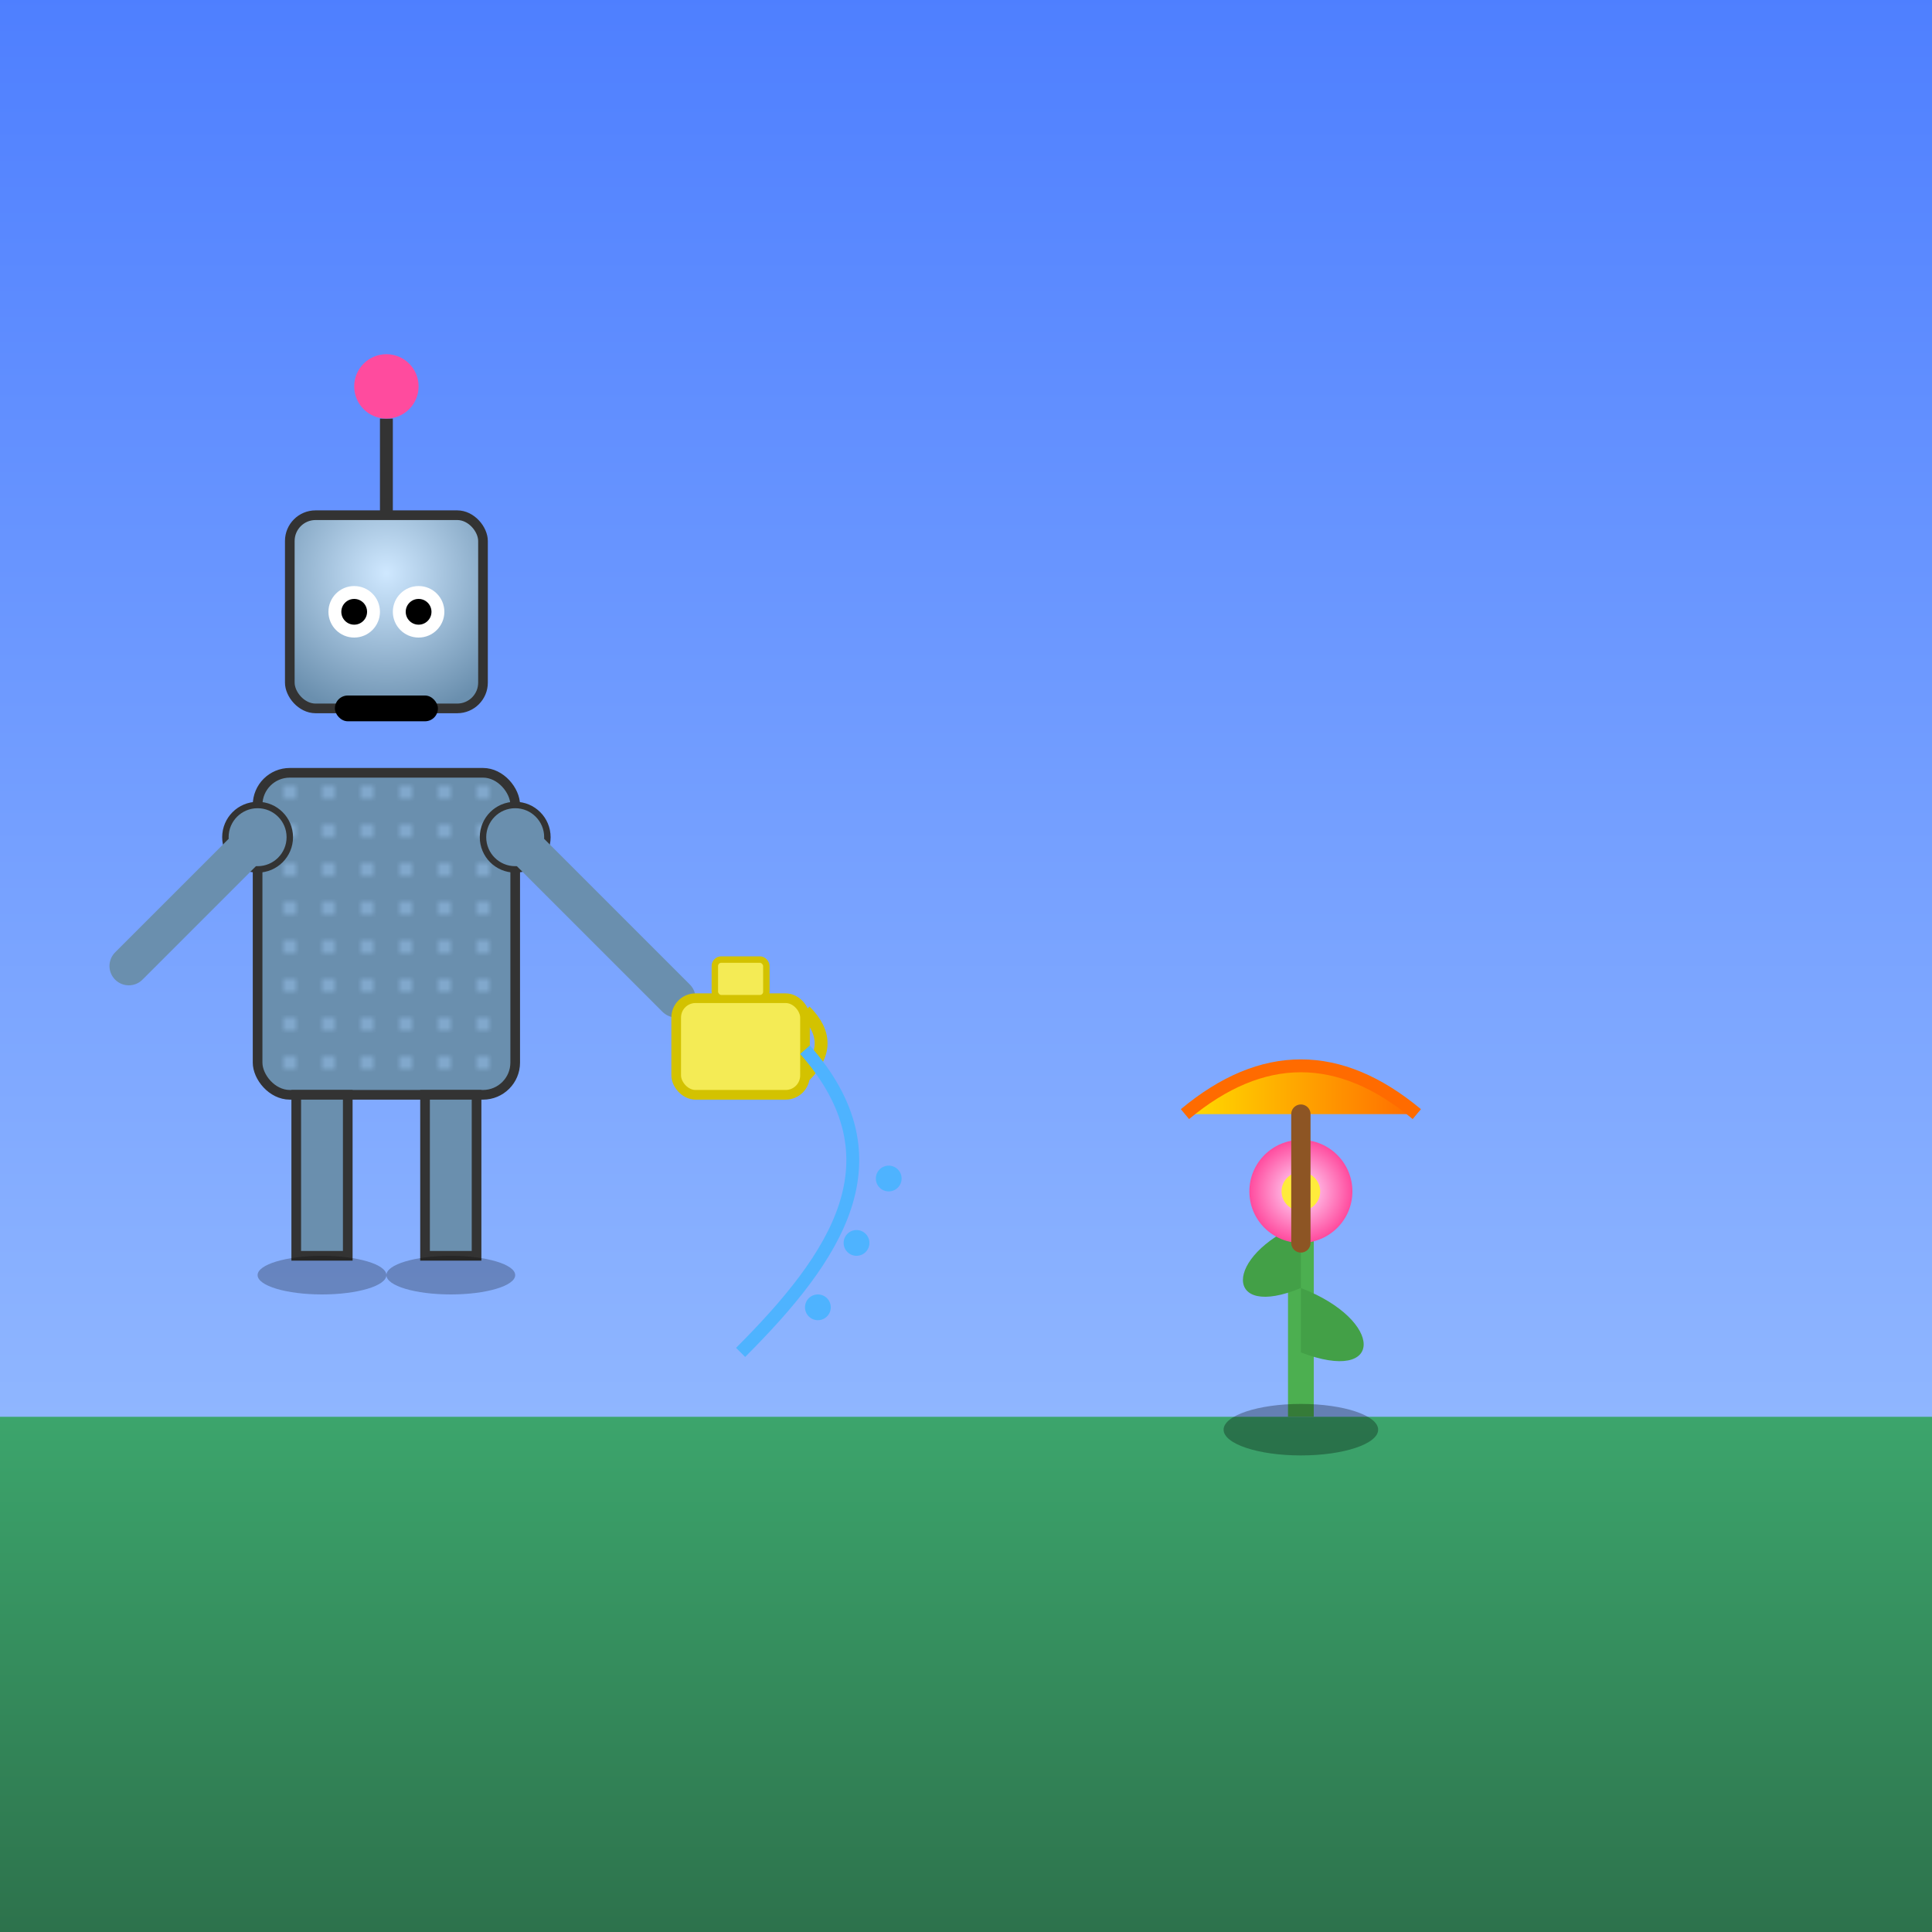 <svg xmlns="http://www.w3.org/2000/svg" viewBox="0 0 300 300">
  <defs>
    <!-- Background gradients -->
    <linearGradient id="sky" x1="0" y1="0" x2="0" y2="1">
      <stop offset="0%" stop-color="#4e7fff"/>
      <stop offset="100%" stop-color="#a7caff"/>
    </linearGradient>
    <linearGradient id="ground" x1="0" y1="0" x2="0" y2="1">
      <stop offset="0%" stop-color="#3ca56c"/>
      <stop offset="100%" stop-color="#2d724c"/>
    </linearGradient>

    <!-- Robot styling -->
    <radialGradient id="robotBody" cx="50%" cy="30%" r="75%">
      <stop offset="0%" stop-color="#cfe8ff"/>
      <stop offset="100%" stop-color="#6a8fae"/>
    </radialGradient>
    <pattern id="robotPattern" width="6" height="6" patternUnits="userSpaceOnUse">
      <rect width="6" height="6" fill="#6a8fae"/>
      <circle cx="3" cy="3" r="1" fill="#88b0d6"/>
    </pattern>

    <!-- Flower & umbrella -->
    <radialGradient id="flowerPetal" cx="50%" cy="50%" r="50%">
      <stop offset="0%" stop-color="#ffe2ff"/>
      <stop offset="100%" stop-color="#ff4b9e"/>
    </radialGradient>
    <linearGradient id="umbrellaGrad" x1="0" y1="0" x2="1" y2="0">
      <stop offset="0%" stop-color="#ffdd00"/>
      <stop offset="100%" stop-color="#ff6b00"/>
    </linearGradient>

    <!-- Rain -->
    <linearGradient id="rainGrad" x1="0" y1="0" x2="0" y2="1">
      <stop offset="0%" stop-color="#ffffff" stop-opacity="0.8"/>
      <stop offset="100%" stop-color="#75baff" stop-opacity="0.2"/>
    </linearGradient>

    <!-- Glow for antenna -->
    <filter id="glow" x="-30%" y="-30%" width="160%" height="160%">
      <feGaussianBlur stdDeviation="3" result="blur"/>
      <feMerge>
        <feMergeNode in="blur"/>
        <feMergeNode in="SourceGraphic"/>
      </feMerge>
    </filter>
  </defs>

  <!-- Scene background -->
  <rect width="300" height="300" fill="url(#sky)"/>
  <rect y="220" width="300" height="80" fill="url(#ground)"/>

  <!-- Robot -->
  <g transform="translate(60 120)">
    <!-- Body -->
    <rect x="-20" y="0" width="40" height="50" rx="5" fill="url(#robotPattern)" stroke="#333" stroke-width="1.5"/>
    <!-- Head -->
    <rect x="-15" y="-40" width="30" height="30" rx="4" fill="url(#robotBody)" stroke="#333" stroke-width="1.5"/>
    <!-- Eyes -->
    <circle cx="-5" cy="-25" r="4" fill="#fff"/>
    <circle cx="5" cy="-25" r="4" fill="#fff"/>
    <circle cx="-5" cy="-25" r="2" fill="#000"/>
    <circle cx="5" cy="-25" r="2" fill="#000"/>
    <!-- Mouth -->
    <rect x="-8" y="-12" width="16" height="4" rx="2" fill="#000"/>
    <!-- Antenna -->
    <line x1="0" y1="-40" x2="0" y2="-55" stroke="#333" stroke-width="2"/>
    <circle cx="0" cy="-60" r="5" fill="#ff4b9e" filter="url(#glow)"/>

    <!-- Left arm -->
    <g transform="translate(-20 10)">
      <circle r="5" fill="#6a8fae" stroke="#333" stroke-width="1"/>
      <line x1="0" y1="0" x2="-20" y2="20" stroke="#6a8fae" stroke-width="6" stroke-linecap="round"/>
    </g>

    <!-- Right arm & watering can -->
    <g transform="translate(20 10)">
      <circle r="5" fill="#6a8fae" stroke="#333" stroke-width="1"/>
      <line x1="0" y1="0" x2="25" y2="25" stroke="#6a8fae" stroke-width="6" stroke-linecap="round"/>
      <!-- Watering can -->
      <g transform="translate(25 25)">
        <rect width="20" height="15" rx="3" fill="#f4eb55" stroke="#d3c200" stroke-width="1.5"/>
        <path d="M20 2 Q25 7 20 12" fill="none" stroke="#d3c200" stroke-width="2"/>
        <rect x="6" y="-6" width="8" height="6" rx="1" fill="#f4eb55" stroke="#d3c200" stroke-width="1"/>
        <!-- Water stream -->
        <path d="M20 8 C35 25 25 40 10 55" stroke="#4eb3ff" stroke-width="2" fill="none"/>
        <circle cx="33" cy="28" r="2" fill="#4eb3ff"/>
        <circle cx="28" cy="38" r="2" fill="#4eb3ff"/>
        <circle cx="22" cy="48" r="2" fill="#4eb3ff"/>
      </g>
    </g>

    <!-- Legs -->
    <rect x="-14" y="50" width="8" height="25" fill="#6a8fae" stroke="#333" stroke-width="1.5"/>
    <rect x="6" y="50" width="8" height="25" fill="#6a8fae" stroke="#333" stroke-width="1.5"/>
    <ellipse cx="-10" cy="78" rx="10" ry="3" fill="#000" opacity="0.25"/>
    <ellipse cx="10" cy="78" rx="10" ry="3" fill="#000" opacity="0.25"/>
  </g>

  <!-- Flower with umbrella -->
  <g transform="translate(200 190)">
    <!-- Stem & leaves -->
    <rect x="0" y="0" width="4" height="30" fill="#4caf50"/>
    <path d="M2 10 C-10 15 -10 5 2 0" fill="#43a047"/>
    <path d="M2 20 C15 25 15 15 2 10" fill="#43a047"/>
    <!-- Flower head -->
    <circle cx="2" cy="-5" r="8" fill="url(#flowerPetal)"/>
    <circle cx="2" cy="-5" r="3" fill="#ffeb3b"/>
    <!-- Tiny umbrella -->
    <g transform="translate(2 -17)">
      <path d="M-18 0 Q0 -15 18 0" fill="url(#umbrellaGrad)" stroke="#ff6b00" stroke-width="2"/>
      <path d="M0 0 V20" stroke="#8d5524" stroke-width="3" stroke-linecap="round"/>
    </g>
    <!-- Shadow -->
    <ellipse cx="2" cy="32" rx="12" ry="4" fill="#000" opacity="0.3"/>
  </g>

  <!-- Rain -->
  <g stroke="url(#rainGrad)" stroke-width="2" stroke-linecap="round" stroke-opacity="0.8">
    <path d="M20 0 l0 15"/>
    <path d="M60 10 l0 15"/>
    <path d="M100 -5 l0 15"/>
    <path d="M140 8 l0 15"/>
    <path d="M180 -3 l0 15"/>
    <path d="M220 5 l0 15"/>
    <path d="M260 -4 l0 15"/>

    <path d="M40 40 l0 15"/>
    <path d="M80 30 l0 15"/>
    <path d="M120 42 l0 15"/>
    <path d="M160 35 l0 15"/>
    <path d="M200 28 l0 15"/>
    <path d="M240 40 l0 15"/>
    <path d="M280 33 l0 15"/>

    <path d="M20 80 l0 15"/>
    <path d="M60 70 l0 15"/>
    <path d="M100 75 l0 15"/>
    <path d="M140 73 l0 15"/>
    <path d="M180 68 l0 15"/>
    <path d="M220 80 l0 15"/>
    <path d="M260 67 l0 15"/>

    <path d="M40 110 l0 15"/>
    <path d="M80 100 l0 15"/>
    <path d="M120 115 l0 15"/>
    <path d="M160 105 l0 15"/>
    <path d="M200 98 l0 15"/>
    <path d="M240 110 l0 15"/>
    <path d="M280 95 l0 15"/>

    <path d="M20 140 l0 15"/>
    <path d="M60 130 l0 15"/>
    <path d="M100 135 l0 15"/>
    <path d="M140 133 l0 15"/>
    <path d="M180 128 l0 15"/>
    <path d="M220 140 l0 15"/>
    <path d="M260 127 l0 15"/>

    <path d="M40 170 l0 15"/>
    <path d="M80 160 l0 15"/>
    <path d="M120 175 l0 15"/>
    <path d="M160 165 l0 15"/>
    <path d="M200 158 l0 15"/>
    <path d="M240 170 l0 15"/>
    <path d="M280 155 l0 15"/>
  </g>
</svg>
